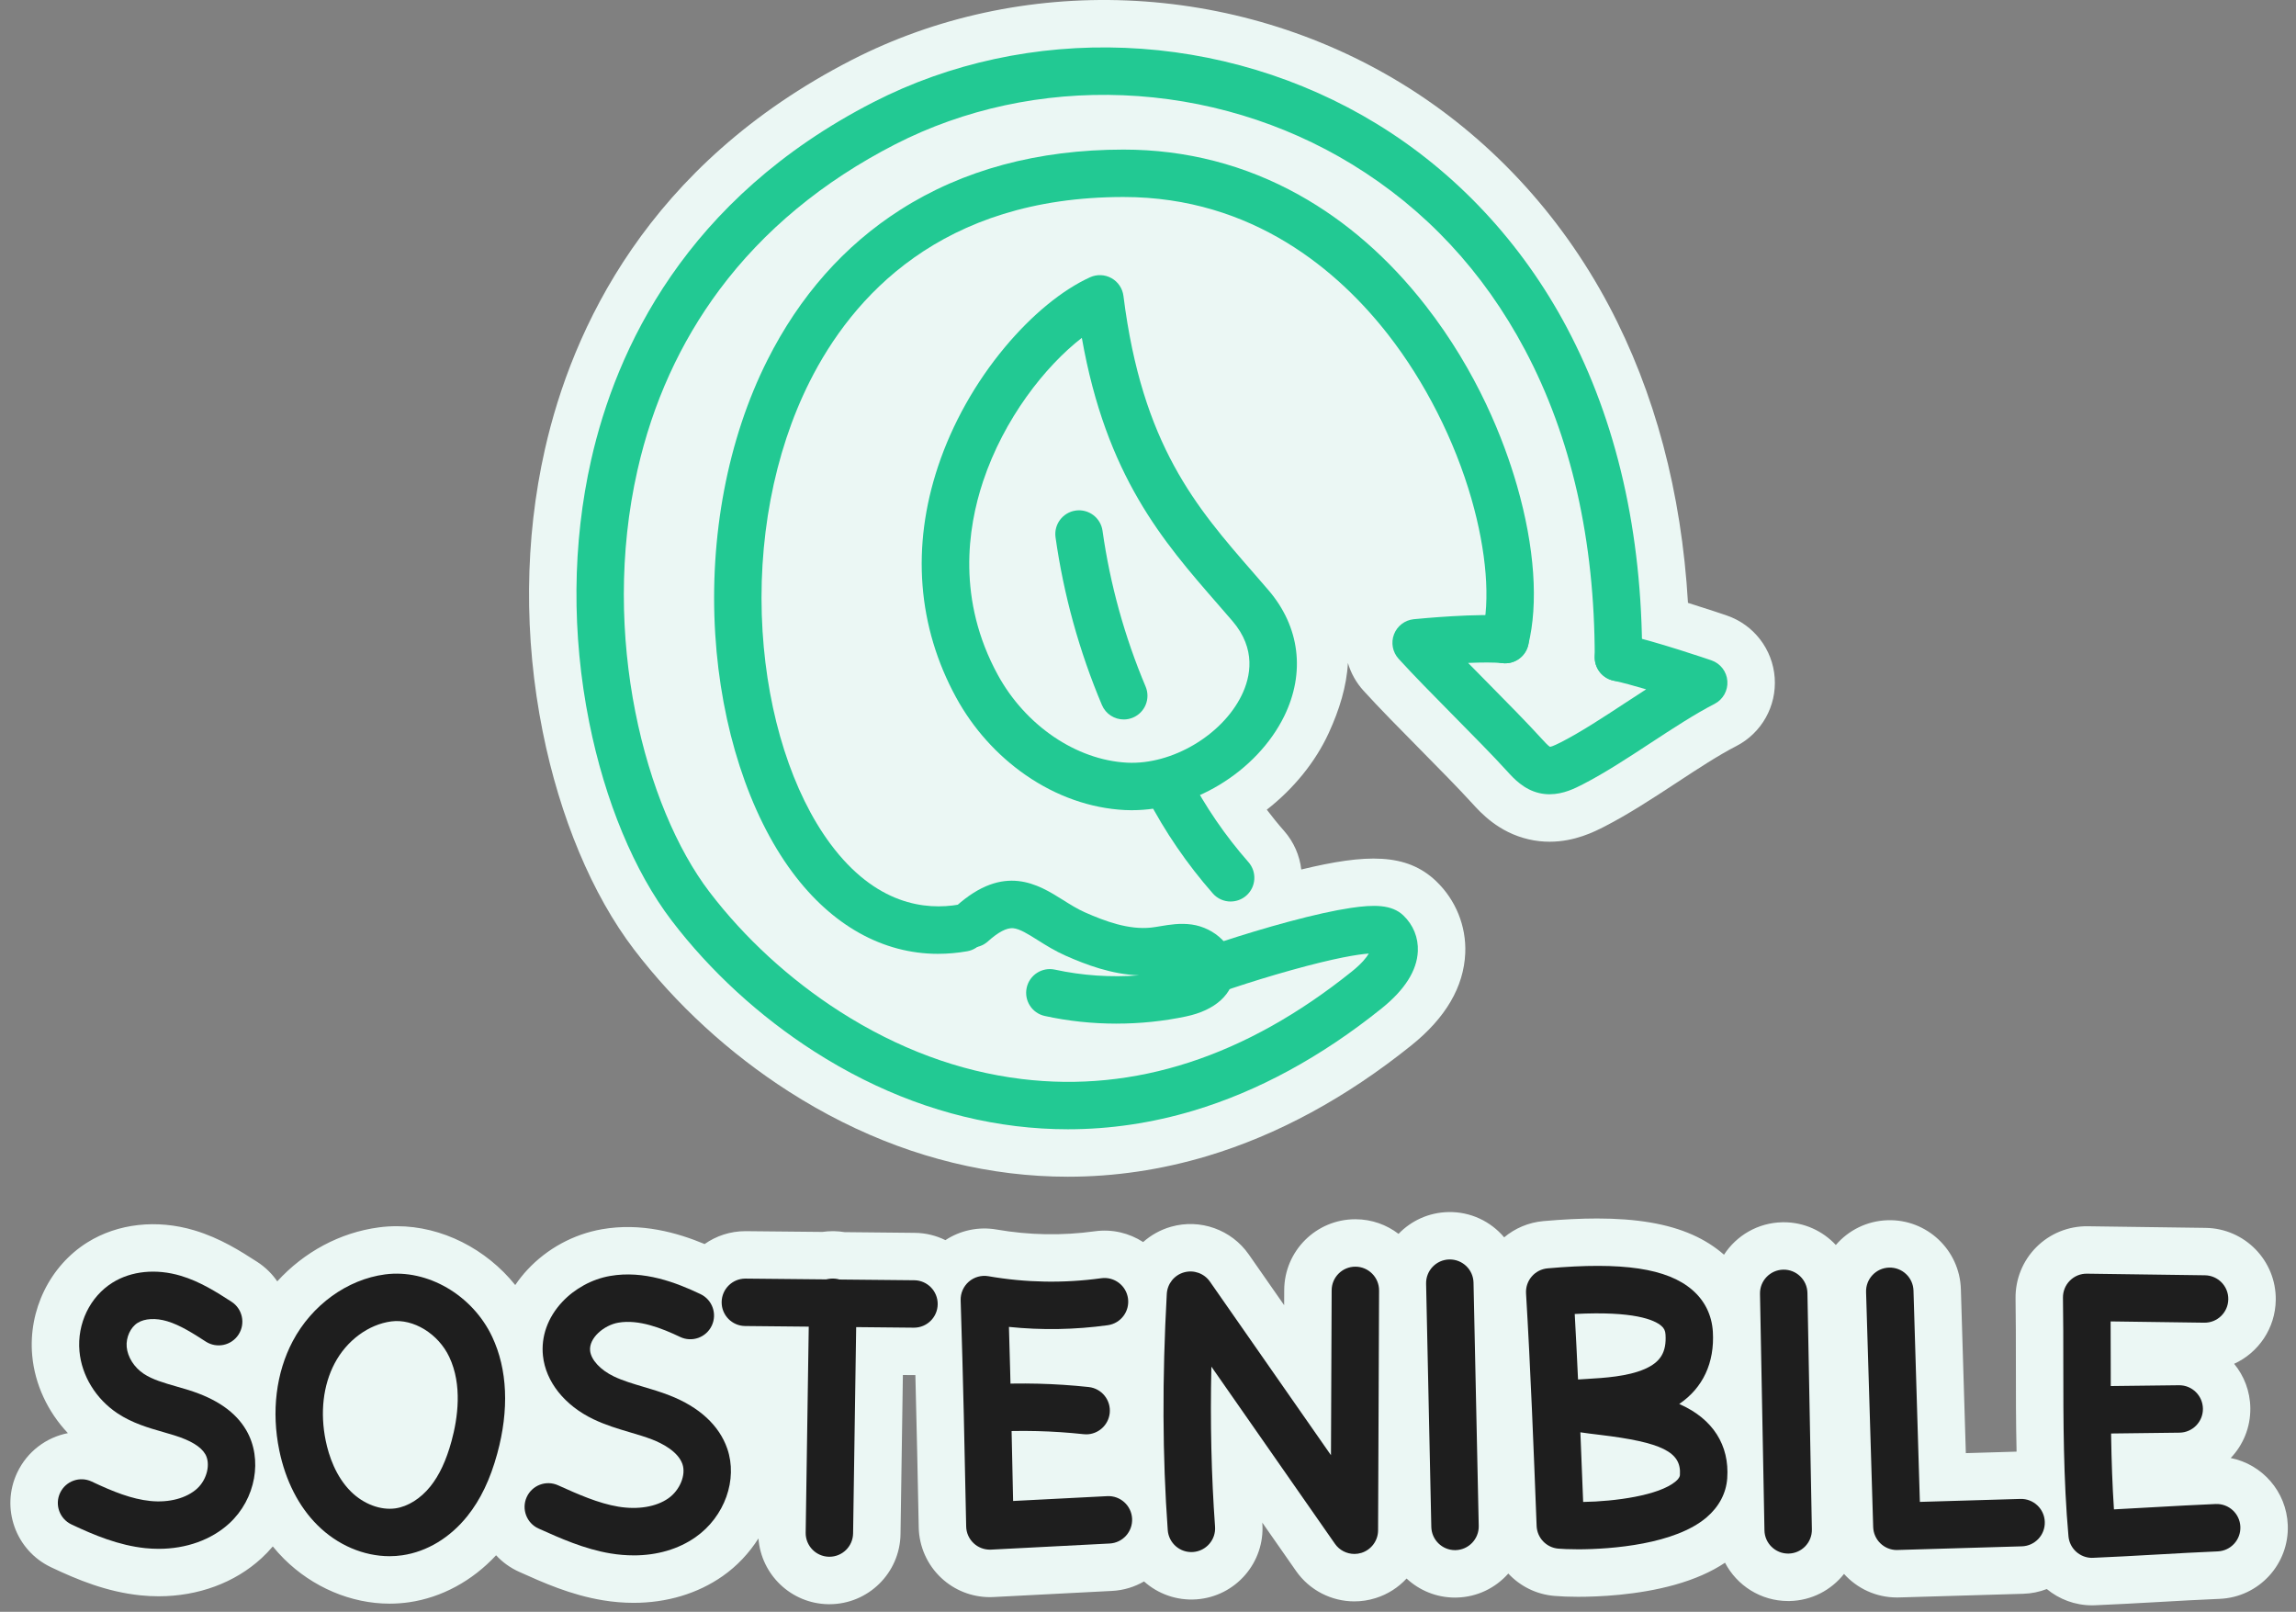 <svg width="104" height="73" viewBox="0 0 104 73" fill="none" xmlns="http://www.w3.org/2000/svg">
<rect x="0" y="0" width="104" height="73" fill="#808080" stroke="none"/>
<g clip-path="url(#clip0_877_3063)">
<path d="M78.644 33.792C77.85 34.199 76.929 34.802 75.954 35.442C74.881 36.146 73.772 36.873 72.672 37.437C72.236 37.66 71.337 38.122 70.191 38.122C69.888 38.122 69.568 38.09 69.235 38.012C67.879 37.697 67.076 36.814 66.69 36.389C66.072 35.71 65.18 34.806 64.317 33.932C63.408 33.011 62.468 32.06 61.761 31.281C61.427 30.914 61.19 30.484 61.055 30.025C60.999 31.084 60.664 32.159 60.187 33.197C59.585 34.506 58.605 35.714 57.381 36.671C57.63 36.999 57.89 37.32 58.163 37.629C58.611 38.14 58.869 38.752 58.943 39.38C61.884 38.668 63.71 38.626 65.051 39.908C65.942 40.759 66.422 41.949 66.37 43.172C66.304 44.694 65.483 46.098 63.929 47.345C60.975 49.718 57.864 51.405 54.684 52.358C52.604 52.981 50.49 53.294 48.372 53.294C47.5 53.294 46.628 53.241 45.757 53.135C42.275 52.71 38.9 51.465 35.725 49.432C33.037 47.71 30.612 45.485 28.714 42.996C26.828 40.523 25.36 37.019 24.581 33.13C23.724 28.849 23.759 24.429 24.683 20.348C25.911 14.926 29.319 7.466 38.585 2.714C42.366 0.776 46.675 -0.156 51.048 0.021C55.452 0.199 59.752 1.498 63.482 3.777C67.405 6.174 70.651 9.65 72.869 13.828C74.96 17.768 76.164 22.292 76.459 27.304C77.34 27.578 78.073 27.827 78.216 27.876C79.439 28.294 80.293 29.403 80.387 30.692C80.48 31.982 79.794 33.202 78.644 33.792Z" fill="#EBF7F4"/>
<path d="M100.539 72.413C99.676 72.448 98.705 72.503 97.766 72.556C96.803 72.61 95.807 72.665 94.896 72.703C94.851 72.705 94.806 72.706 94.762 72.706C93.988 72.706 93.272 72.431 92.712 71.968C92.379 72.097 92.019 72.173 91.643 72.183L86.016 72.349C85.984 72.35 85.952 72.35 85.92 72.35C84.974 72.35 84.118 71.939 83.527 71.283C82.949 72.015 82.061 72.492 81.057 72.511C81.036 72.511 81.015 72.511 80.995 72.511C79.757 72.511 78.676 71.809 78.137 70.776C77.504 71.197 76.754 71.526 75.857 71.777C74.169 72.249 72.388 72.32 71.477 72.32C71.076 72.32 70.702 72.305 70.395 72.278C69.575 72.207 68.847 71.831 68.32 71.266C67.745 71.916 66.912 72.335 65.975 72.354C65.951 72.355 65.928 72.355 65.905 72.355C65.06 72.355 64.288 72.028 63.713 71.492C63.338 71.897 62.858 72.209 62.306 72.38C61.99 72.479 61.667 72.527 61.348 72.527C60.314 72.527 59.318 72.028 58.704 71.147L57.176 68.958C57.177 68.968 57.178 68.978 57.179 68.988C57.307 70.764 55.971 72.307 54.196 72.435C53.292 72.499 52.447 72.184 51.82 71.624C51.392 71.872 50.901 72.026 50.372 72.053L45.004 72.33C44.948 72.333 44.892 72.335 44.837 72.335C44.024 72.335 43.239 72.028 42.642 71.471C42.004 70.877 41.633 70.049 41.615 69.177V69.169C41.57 66.922 41.524 64.621 41.463 62.278C41.442 62.279 41.421 62.279 41.4 62.279H41.368L40.897 62.275L40.79 69.48C40.764 71.243 39.326 72.655 37.569 72.655H37.52C35.839 72.63 34.478 71.321 34.355 69.675C33.933 70.343 33.381 70.928 32.741 71.377C31.602 72.177 30.202 72.593 28.701 72.593C28.245 72.593 27.779 72.555 27.308 72.477C25.84 72.234 24.604 71.678 23.514 71.188C23.107 71.005 22.756 70.748 22.471 70.439C21.389 71.602 20.008 72.352 18.53 72.567C18.24 72.608 17.944 72.63 17.648 72.63C15.906 72.63 14.162 71.89 12.864 70.6C12.686 70.423 12.517 70.234 12.356 70.038C12.199 70.225 12.029 70.403 11.845 70.572C10.635 71.687 8.97 72.296 7.186 72.296C6.916 72.296 6.643 72.282 6.369 72.254C4.833 72.096 3.513 71.55 2.316 70.983C0.707 70.222 0.019 68.301 0.781 66.693C1.236 65.731 2.105 65.098 3.075 64.907C2.16 63.94 1.577 62.694 1.459 61.39C1.275 59.339 2.259 57.327 3.966 56.264C5.336 55.412 7.099 55.214 8.801 55.722C9.977 56.073 10.904 56.67 11.649 57.15C12.019 57.389 12.325 57.692 12.559 58.033C13.777 56.701 15.399 55.822 17.158 55.589C17.427 55.553 17.701 55.535 17.973 55.535C20.02 55.535 22.02 56.562 23.339 58.2C23.503 57.957 23.687 57.724 23.892 57.505C24.783 56.548 25.979 55.898 27.259 55.674C29.038 55.361 30.677 55.828 31.916 56.343C32.439 55.976 33.076 55.76 33.761 55.76H33.793L37.249 55.794C37.404 55.772 37.562 55.76 37.723 55.76H37.772C37.938 55.763 38.102 55.778 38.262 55.804L41.431 55.836C41.931 55.84 42.403 55.959 42.823 56.166C43.502 55.721 44.33 55.545 45.141 55.686C46.612 55.942 48.11 55.969 49.59 55.765C50.387 55.655 51.154 55.848 51.78 56.253C52.136 55.937 52.563 55.696 53.042 55.56C54.364 55.184 55.779 55.688 56.566 56.816L58.167 59.112L58.17 58.429C58.177 56.654 59.618 55.22 61.391 55.22H61.405C62.137 55.223 62.809 55.47 63.348 55.882C63.918 55.29 64.714 54.914 65.601 54.895C66.614 54.873 67.527 55.321 68.133 56.039C68.62 55.632 69.232 55.365 69.91 55.304C70.796 55.226 71.615 55.186 72.344 55.186C74.133 55.186 75.543 55.426 76.656 55.919C77.199 56.159 77.68 56.466 78.091 56.826C78.654 55.959 79.623 55.378 80.734 55.357C80.755 55.356 80.775 55.356 80.796 55.356C81.726 55.356 82.566 55.752 83.156 56.386C83.725 55.723 84.561 55.293 85.503 55.264C87.281 55.211 88.767 56.609 88.82 58.388L89.045 65.813L91.343 65.745C91.312 64.415 91.312 63.096 91.312 61.799C91.312 60.764 91.311 59.787 91.297 58.809C91.284 57.938 91.623 57.099 92.239 56.483C92.854 55.867 93.691 55.527 94.563 55.538L99.905 55.611C101.684 55.636 103.107 57.098 103.083 58.877C103.065 60.164 102.296 61.266 101.198 61.767C101.648 62.313 101.922 63.011 101.931 63.774C101.942 64.649 101.602 65.447 101.043 66.034C102.467 66.318 103.564 67.546 103.627 69.061C103.7 70.84 102.318 72.34 100.539 72.413Z" fill="#EBF7F4"/>
<path d="M7.189 70.147C6.991 70.147 6.791 70.137 6.589 70.117C5.375 69.991 4.259 69.526 3.235 69.041C2.698 68.787 2.469 68.147 2.723 67.611C2.977 67.075 3.618 66.846 4.153 67.1C5.138 67.565 5.966 67.893 6.809 67.98C7.659 68.067 8.454 67.855 8.935 67.412C9.382 66.999 9.548 66.288 9.298 65.859C9.099 65.519 8.641 65.239 7.896 65.007C7.735 64.956 7.57 64.909 7.396 64.859C6.738 64.671 5.994 64.457 5.321 64.009C4.342 63.358 3.699 62.307 3.599 61.197C3.487 59.946 4.076 58.726 5.101 58.088C5.949 57.56 7.074 57.449 8.188 57.781C9.07 58.044 9.823 58.528 10.486 58.956C10.984 59.277 11.128 59.942 10.807 60.44C10.486 60.939 9.821 61.083 9.323 60.762C8.753 60.394 8.163 60.015 7.573 59.839C7.057 59.685 6.557 59.712 6.237 59.911C5.91 60.114 5.701 60.574 5.739 61.004C5.781 61.464 6.077 61.93 6.512 62.22C6.907 62.483 7.432 62.633 7.989 62.793C8.168 62.844 8.353 62.897 8.539 62.955C9.818 63.356 10.673 63.951 11.154 64.775C11.914 66.078 11.585 67.89 10.39 68.991C9.578 69.739 8.435 70.147 7.189 70.147V70.147Z" fill="#1E1E1E"/>
<path d="M17.646 70.481C16.474 70.481 15.287 69.978 14.38 69.075C13.531 68.232 12.933 67.06 12.65 65.686C12.289 63.927 12.504 62.172 13.259 60.744C14.125 59.105 15.727 57.945 17.441 57.718C19.36 57.464 21.4 58.651 22.293 60.542C22.988 62.015 23.068 63.847 22.523 65.838C22.206 67 21.763 67.925 21.17 68.664C20.383 69.647 19.336 70.278 18.222 70.439C18.032 70.467 17.84 70.481 17.647 70.481H17.646ZM17.723 59.847C16.688 59.985 15.704 60.712 15.158 61.747C14.636 62.736 14.492 63.98 14.754 65.252C14.892 65.921 15.202 66.863 15.894 67.552C16.465 68.119 17.239 68.411 17.913 68.314C18.478 68.231 19.054 67.87 19.494 67.321C19.9 66.815 20.213 66.144 20.452 65.271C20.736 64.231 20.95 62.726 20.351 61.459C19.855 60.407 18.726 59.714 17.724 59.847H17.723Z" fill="#1E1E1E"/>
<path d="M28.701 70.443C28.362 70.443 28.013 70.415 27.659 70.356C26.467 70.159 25.366 69.664 24.395 69.228C23.854 68.984 23.613 68.348 23.856 67.808C24.1 67.266 24.735 67.025 25.276 67.268C26.169 67.67 27.093 68.085 28.009 68.237C28.897 68.384 29.722 68.246 30.273 67.86C30.795 67.494 31.081 66.799 30.912 66.31C30.708 65.726 29.969 65.363 29.547 65.198C29.23 65.075 28.893 64.975 28.536 64.87C27.994 64.709 27.434 64.543 26.879 64.277C25.573 63.651 24.719 62.578 24.594 61.406C24.501 60.535 24.809 59.67 25.464 58.968C26.03 58.361 26.82 57.931 27.631 57.789C29.167 57.52 30.628 58.087 31.731 58.611C32.266 58.866 32.494 59.507 32.239 60.042C31.984 60.578 31.343 60.806 30.808 60.551C29.994 60.163 28.939 59.74 28.002 59.905C27.363 60.017 26.668 60.597 26.73 61.178C26.775 61.591 27.197 62.047 27.808 62.34C28.209 62.532 28.665 62.667 29.146 62.81C29.53 62.924 29.926 63.041 30.325 63.197C31.671 63.72 32.575 64.553 32.941 65.606C33.428 67.006 32.825 68.694 31.507 69.618C30.733 70.162 29.762 70.444 28.701 70.444V70.443Z" fill="#1E1E1E"/>
<path d="M41.4 60.131C41.4 60.131 41.393 60.131 41.389 60.131L33.752 60.056C33.159 60.051 32.682 59.565 32.688 58.972C32.694 58.382 33.174 57.908 33.762 57.908C33.766 57.908 33.77 57.908 33.773 57.908L41.411 57.983C42.004 57.988 42.48 58.474 42.474 59.068C42.468 59.657 41.989 60.131 41.4 60.131Z" fill="#1E1E1E"/>
<path d="M37.569 70.506C37.563 70.506 37.558 70.506 37.553 70.506C36.96 70.497 36.486 70.009 36.494 69.416L36.65 58.965C36.658 58.372 37.15 57.898 37.739 57.906C38.332 57.915 38.806 58.403 38.798 58.996L38.642 69.447C38.634 70.035 38.155 70.506 37.569 70.506Z" fill="#1E1E1E"/>
<path d="M44.838 70.184C44.567 70.184 44.305 70.082 44.106 69.897C43.893 69.698 43.769 69.423 43.764 69.132V69.124C43.697 65.819 43.628 62.402 43.514 58.893C43.504 58.571 43.64 58.26 43.883 58.048C44.127 57.836 44.453 57.745 44.772 57.8C46.463 58.094 48.183 58.125 49.883 57.891C50.471 57.81 51.013 58.22 51.094 58.808C51.175 59.396 50.765 59.938 50.177 60.019C48.69 60.224 47.189 60.25 45.701 60.096C45.782 62.786 45.837 65.416 45.89 67.98L50.152 67.761C50.744 67.73 51.249 68.185 51.28 68.778C51.31 69.371 50.855 69.876 50.262 69.906L44.893 70.183C44.874 70.184 44.856 70.184 44.838 70.184Z" fill="#1E1E1E"/>
<path d="M49.2 64.961C49.161 64.961 49.123 64.959 49.084 64.955C47.688 64.804 46.269 64.768 44.866 64.849C44.274 64.882 43.767 64.43 43.733 63.837C43.699 63.245 44.152 62.738 44.744 62.704C46.263 62.617 47.8 62.657 49.313 62.819C49.903 62.883 50.329 63.412 50.266 64.002C50.206 64.553 49.741 64.962 49.199 64.962L49.2 64.961Z" fill="#1E1E1E"/>
<path d="M61.348 70.378C61.003 70.378 60.671 70.212 60.467 69.918L54.871 61.895C54.815 64.436 54.87 66.828 55.037 69.143C55.08 69.734 54.634 70.248 54.043 70.291C53.452 70.335 52.937 69.889 52.894 69.297C52.653 65.95 52.639 62.451 52.851 58.6C52.877 58.142 53.189 57.751 53.63 57.626C54.071 57.501 54.543 57.669 54.805 58.045L60.288 65.907L60.319 58.438C60.321 57.846 60.801 57.368 61.393 57.368H61.397C61.99 57.37 62.469 57.854 62.467 58.447L62.422 69.309C62.42 69.777 62.114 70.19 61.668 70.33C61.562 70.363 61.454 70.379 61.348 70.379V70.378Z" fill="#1E1E1E"/>
<path d="M65.906 70.206C65.323 70.206 64.846 69.739 64.833 69.154L64.597 58.138C64.584 57.545 65.055 57.054 65.648 57.041C66.242 57.03 66.733 57.499 66.745 58.092L66.981 69.109C66.994 69.701 66.523 70.193 65.93 70.206C65.922 70.206 65.914 70.206 65.906 70.206Z" fill="#1E1E1E"/>
<path d="M71.456 70.168C71.076 70.168 70.772 70.154 70.583 70.138C70.044 70.091 69.624 69.65 69.603 69.109V69.105C69.469 65.632 69.331 62.041 69.124 58.578C69.089 57.998 69.522 57.495 70.101 57.444C73.499 57.142 75.52 57.444 76.654 58.421C77.219 58.908 77.541 59.563 77.586 60.315C77.67 61.722 77.134 62.86 76.062 63.587C76.077 63.594 76.09 63.599 76.105 63.606C77.586 64.266 78.344 65.455 78.237 66.952C78.189 67.629 77.865 68.241 77.3 68.724C75.878 69.937 73.022 70.169 71.456 70.169V70.168ZM71.585 64.869C71.629 65.925 71.671 66.978 71.711 68.024C73.143 68.001 75.148 67.735 75.906 67.089C76.085 66.936 76.092 66.84 76.094 66.799C76.168 65.763 75.283 65.322 72.453 64.983C72.137 64.945 71.848 64.91 71.585 64.87V64.869ZM71.329 59.51C71.383 60.493 71.434 61.484 71.479 62.477C71.605 62.468 71.741 62.46 71.888 62.452C72.662 62.406 73.723 62.343 74.499 62.004C75.216 61.691 75.49 61.239 75.442 60.444C75.431 60.268 75.378 60.157 75.251 60.048C74.934 59.775 74.008 59.372 71.328 59.511L71.329 59.51Z" fill="#1E1E1E"/>
<path d="M80.996 70.362C80.412 70.362 79.933 69.894 79.923 69.308L79.721 58.597C79.71 58.004 80.182 57.515 80.775 57.503C81.37 57.492 81.858 57.964 81.87 58.557L82.071 69.267C82.082 69.86 81.61 70.35 81.017 70.362C81.01 70.362 81.003 70.362 80.996 70.362Z" fill="#1E1E1E"/>
<path d="M85.921 70.201C85.343 70.201 84.866 69.741 84.848 69.159L84.526 58.516C84.508 57.923 84.975 57.428 85.567 57.41C86.162 57.392 86.656 57.858 86.674 58.451L86.963 68.021L91.517 67.887C92.11 67.871 92.604 68.336 92.621 68.929C92.639 69.522 92.173 70.017 91.58 70.034L85.954 70.199C85.943 70.199 85.932 70.199 85.921 70.199V70.201Z" fill="#1E1E1E"/>
<path d="M94.763 70.556C94.21 70.556 93.743 70.134 93.694 69.578C93.462 66.983 93.461 64.346 93.46 61.797C93.46 60.8 93.46 59.769 93.444 58.775C93.44 58.484 93.553 58.205 93.758 58C93.963 57.794 94.242 57.68 94.533 57.685L99.874 57.758C100.467 57.766 100.942 58.253 100.933 58.846C100.925 59.439 100.438 59.914 99.844 59.905L95.603 59.847C95.608 60.5 95.608 61.155 95.608 61.796C95.608 63.958 95.609 66.182 95.754 68.36C96.336 68.331 96.936 68.297 97.526 68.263C98.48 68.21 99.468 68.154 100.363 68.117C100.957 68.094 101.456 68.553 101.48 69.146C101.504 69.739 101.044 70.239 100.451 70.263C99.572 70.299 98.594 70.354 97.646 70.408C96.691 70.462 95.703 70.517 94.808 70.554C94.793 70.554 94.778 70.555 94.763 70.555V70.556Z" fill="#1E1E1E"/>
<path d="M94.764 64.934C94.177 64.934 93.697 64.461 93.69 63.873C93.683 63.28 94.158 62.793 94.751 62.785L98.697 62.738C98.701 62.738 98.705 62.738 98.71 62.738C99.297 62.738 99.776 63.211 99.784 63.8C99.791 64.392 99.315 64.879 98.722 64.886L94.777 64.934C94.772 64.934 94.768 64.934 94.764 64.934Z" fill="#1E1E1E"/>
<path d="M50.576 46.361C49.482 46.361 48.389 46.246 47.326 46.014C46.747 45.889 46.379 45.316 46.505 44.736C46.631 44.157 47.203 43.789 47.783 43.915C49.026 44.186 50.319 44.272 51.594 44.174C50.352 44.13 49.191 43.691 48.275 43.286C47.789 43.071 47.375 42.812 47.01 42.582C46.569 42.304 46.188 42.065 45.891 42.039C45.602 42.013 45.217 42.214 44.748 42.637C44.307 43.033 43.628 42.998 43.231 42.556C42.834 42.115 42.871 41.436 43.312 41.039C45.485 39.086 47.027 40.055 48.153 40.762C48.486 40.971 48.801 41.169 49.144 41.321C50.056 41.724 51.125 42.12 52.139 42.011C52.269 41.997 52.41 41.973 52.56 41.948C52.977 41.878 53.45 41.799 53.976 41.871C54.998 42.012 56.007 42.855 55.926 44.022C55.858 45.021 55.056 45.754 53.728 46.034C52.697 46.252 51.637 46.36 50.577 46.36L50.576 46.361Z" fill="#22C993"/>
<path d="M48.37 51.145C47.585 51.145 46.8 51.097 46.017 51.002C42.858 50.617 39.785 49.479 36.884 47.622C34.405 46.034 32.17 43.984 30.423 41.693C28.73 39.474 27.404 36.283 26.688 32.708C25.889 28.72 25.92 24.61 26.779 20.821C27.905 15.846 31.038 8.998 39.566 4.625C43.018 2.855 46.958 2.005 50.962 2.167C55.002 2.33 58.944 3.52 62.363 5.61C65.957 7.806 68.934 10.996 70.972 14.835C73.235 19.099 74.383 24.126 74.383 29.776C74.383 30.369 73.902 30.85 73.309 30.85C72.716 30.85 72.235 30.369 72.235 29.776C72.235 24.481 71.171 19.793 69.074 15.842C67.19 12.293 64.555 9.467 61.242 7.443C58.135 5.544 54.549 4.462 50.874 4.314C47.24 4.167 43.669 4.936 40.546 6.537C37.27 8.217 34.592 10.433 32.588 13.123C30.811 15.507 29.562 18.256 28.874 21.297C27.174 28.801 29.226 36.582 32.131 40.39C33.728 42.484 35.772 44.359 38.042 45.813C40.67 47.495 43.44 48.523 46.276 48.869C51.401 49.494 56.435 47.854 61.239 43.995C61.679 43.642 61.899 43.364 62.001 43.187C61.525 43.222 60.508 43.375 58.481 43.941C56.623 44.459 54.791 45.085 54.009 45.411C53.462 45.639 52.833 45.38 52.604 44.833C52.376 44.285 52.635 43.656 53.182 43.428C54.142 43.028 56.34 42.289 58.355 41.748C59.492 41.442 60.443 41.231 61.182 41.121C62.236 40.963 63.044 40.961 63.567 41.461C64.016 41.89 64.249 42.465 64.223 43.079C64.185 43.955 63.633 44.827 62.584 45.67C59.846 47.869 56.98 49.426 54.067 50.299C52.188 50.862 50.281 51.145 48.37 51.145Z" fill="#22C993"/>
<path d="M42.496 43.2C39.994 43.2 37.686 41.92 35.891 39.504C33.932 36.869 32.659 32.942 32.398 28.73C32.123 24.298 32.96 19.889 34.758 16.314C36.216 13.415 38.241 11.123 40.781 9.502C43.613 7.693 47.015 6.775 50.892 6.775C53.721 6.775 56.395 7.466 58.837 8.826C60.98 10.02 62.909 11.704 64.569 13.833C66.923 16.85 68.123 19.939 68.715 21.998C69.514 24.775 69.693 27.343 69.22 29.228C69.076 29.804 68.493 30.153 67.917 30.008C67.341 29.864 66.992 29.281 67.136 28.705C67.513 27.204 67.335 24.975 66.651 22.591C65.888 19.938 64.547 17.296 62.876 15.153C60.658 12.311 56.778 8.922 50.891 8.922C42.615 8.922 38.594 13.466 36.678 17.277C35.048 20.518 34.289 24.538 34.541 28.596C34.778 32.404 35.898 35.912 37.615 38.221C39.662 40.975 41.913 41.234 43.44 40.967C44.024 40.865 44.581 41.256 44.683 41.84C44.786 42.424 44.395 42.981 43.81 43.083C43.367 43.16 42.928 43.199 42.496 43.199V43.2Z" fill="#22C993"/>
<path d="M70.194 35.973C70.041 35.973 69.884 35.956 69.722 35.919C69.018 35.756 68.556 35.248 68.281 34.944C67.633 34.231 66.725 33.311 65.846 32.422C64.952 31.517 64.029 30.581 63.35 29.835C63.078 29.535 62.997 29.106 63.143 28.728C63.289 28.349 63.636 28.085 64.039 28.044C64.338 28.015 66.997 27.759 68.294 27.899C68.884 27.963 69.31 28.493 69.246 29.082C69.182 29.672 68.652 30.098 68.063 30.035C67.689 29.994 67.108 29.999 66.5 30.024C66.788 30.318 67.083 30.617 67.375 30.912C68.269 31.817 69.192 32.753 69.87 33.499C69.947 33.583 70.12 33.774 70.207 33.823C70.325 33.811 70.614 33.663 70.712 33.613C71.607 33.154 72.619 32.491 73.598 31.848C73.918 31.639 74.241 31.427 74.564 31.219C74.03 31.061 73.497 30.915 73.084 30.826C72.504 30.702 72.135 30.13 72.258 29.55C72.383 28.97 72.954 28.601 73.534 28.725C74.939 29.026 77.416 29.871 77.52 29.907C77.928 30.047 78.213 30.416 78.243 30.846C78.274 31.275 78.046 31.682 77.663 31.879C76.767 32.339 75.755 33.003 74.775 33.644C73.749 34.317 72.688 35.013 71.691 35.524C71.348 35.7 70.818 35.972 70.193 35.972L70.194 35.973Z" fill="#22C993"/>
<path d="M55.744 40.83C55.446 40.83 55.149 40.707 54.937 40.465C53.774 39.141 52.771 37.678 51.959 36.116C51.685 35.59 51.89 34.941 52.415 34.667C52.942 34.394 53.59 34.598 53.864 35.124C54.597 36.533 55.501 37.853 56.55 39.046C56.942 39.491 56.898 40.17 56.453 40.562C56.248 40.741 55.996 40.829 55.744 40.829V40.83Z" fill="#22C993"/>
<path d="M50.902 32.585C50.483 32.585 50.085 32.339 49.912 31.929C48.887 29.5 48.181 26.946 47.812 24.337C47.729 23.75 48.139 23.206 48.726 23.123C49.313 23.04 49.857 23.45 49.94 24.037C50.282 26.462 50.939 28.837 51.891 31.093C52.122 31.639 51.866 32.269 51.32 32.5C51.184 32.557 51.042 32.585 50.902 32.585Z" fill="#22C993"/>
<path d="M51.277 36.696C51.167 36.696 51.057 36.693 50.948 36.687C49.394 36.608 47.843 36.061 46.463 35.106C45.164 34.207 44.073 32.99 43.308 31.588C41.558 28.381 41.276 24.759 42.492 21.117C43.136 19.189 44.183 17.324 45.519 15.723C46.743 14.257 48.112 13.133 49.377 12.557C49.688 12.416 50.047 12.431 50.346 12.598C50.645 12.764 50.845 13.063 50.888 13.402C51.734 20.159 54.183 22.968 56.775 25.942C57.002 26.203 57.229 26.464 57.455 26.727C58.877 28.382 59.136 30.465 58.168 32.44C57.565 33.668 56.519 34.775 55.22 35.555C53.989 36.295 52.601 36.694 51.277 36.694V36.696ZM49.002 15.302C47.332 16.596 45.475 18.967 44.53 21.799C43.818 23.933 43.354 27.186 45.194 30.56C46.45 32.861 48.752 34.424 51.058 34.542C53.075 34.643 55.351 33.306 56.239 31.496C56.65 30.658 56.912 29.393 55.825 28.127C55.603 27.868 55.379 27.612 55.156 27.355C52.672 24.505 50.111 21.566 49.003 15.302H49.002Z" fill="#22C993"/>
</g>
<defs>
<clipPath id="clip0_877_3063">
<rect width="103.159" height="72.706" fill="white" transform="translate(0.471)"/>
</clipPath>
</defs>
</svg>

